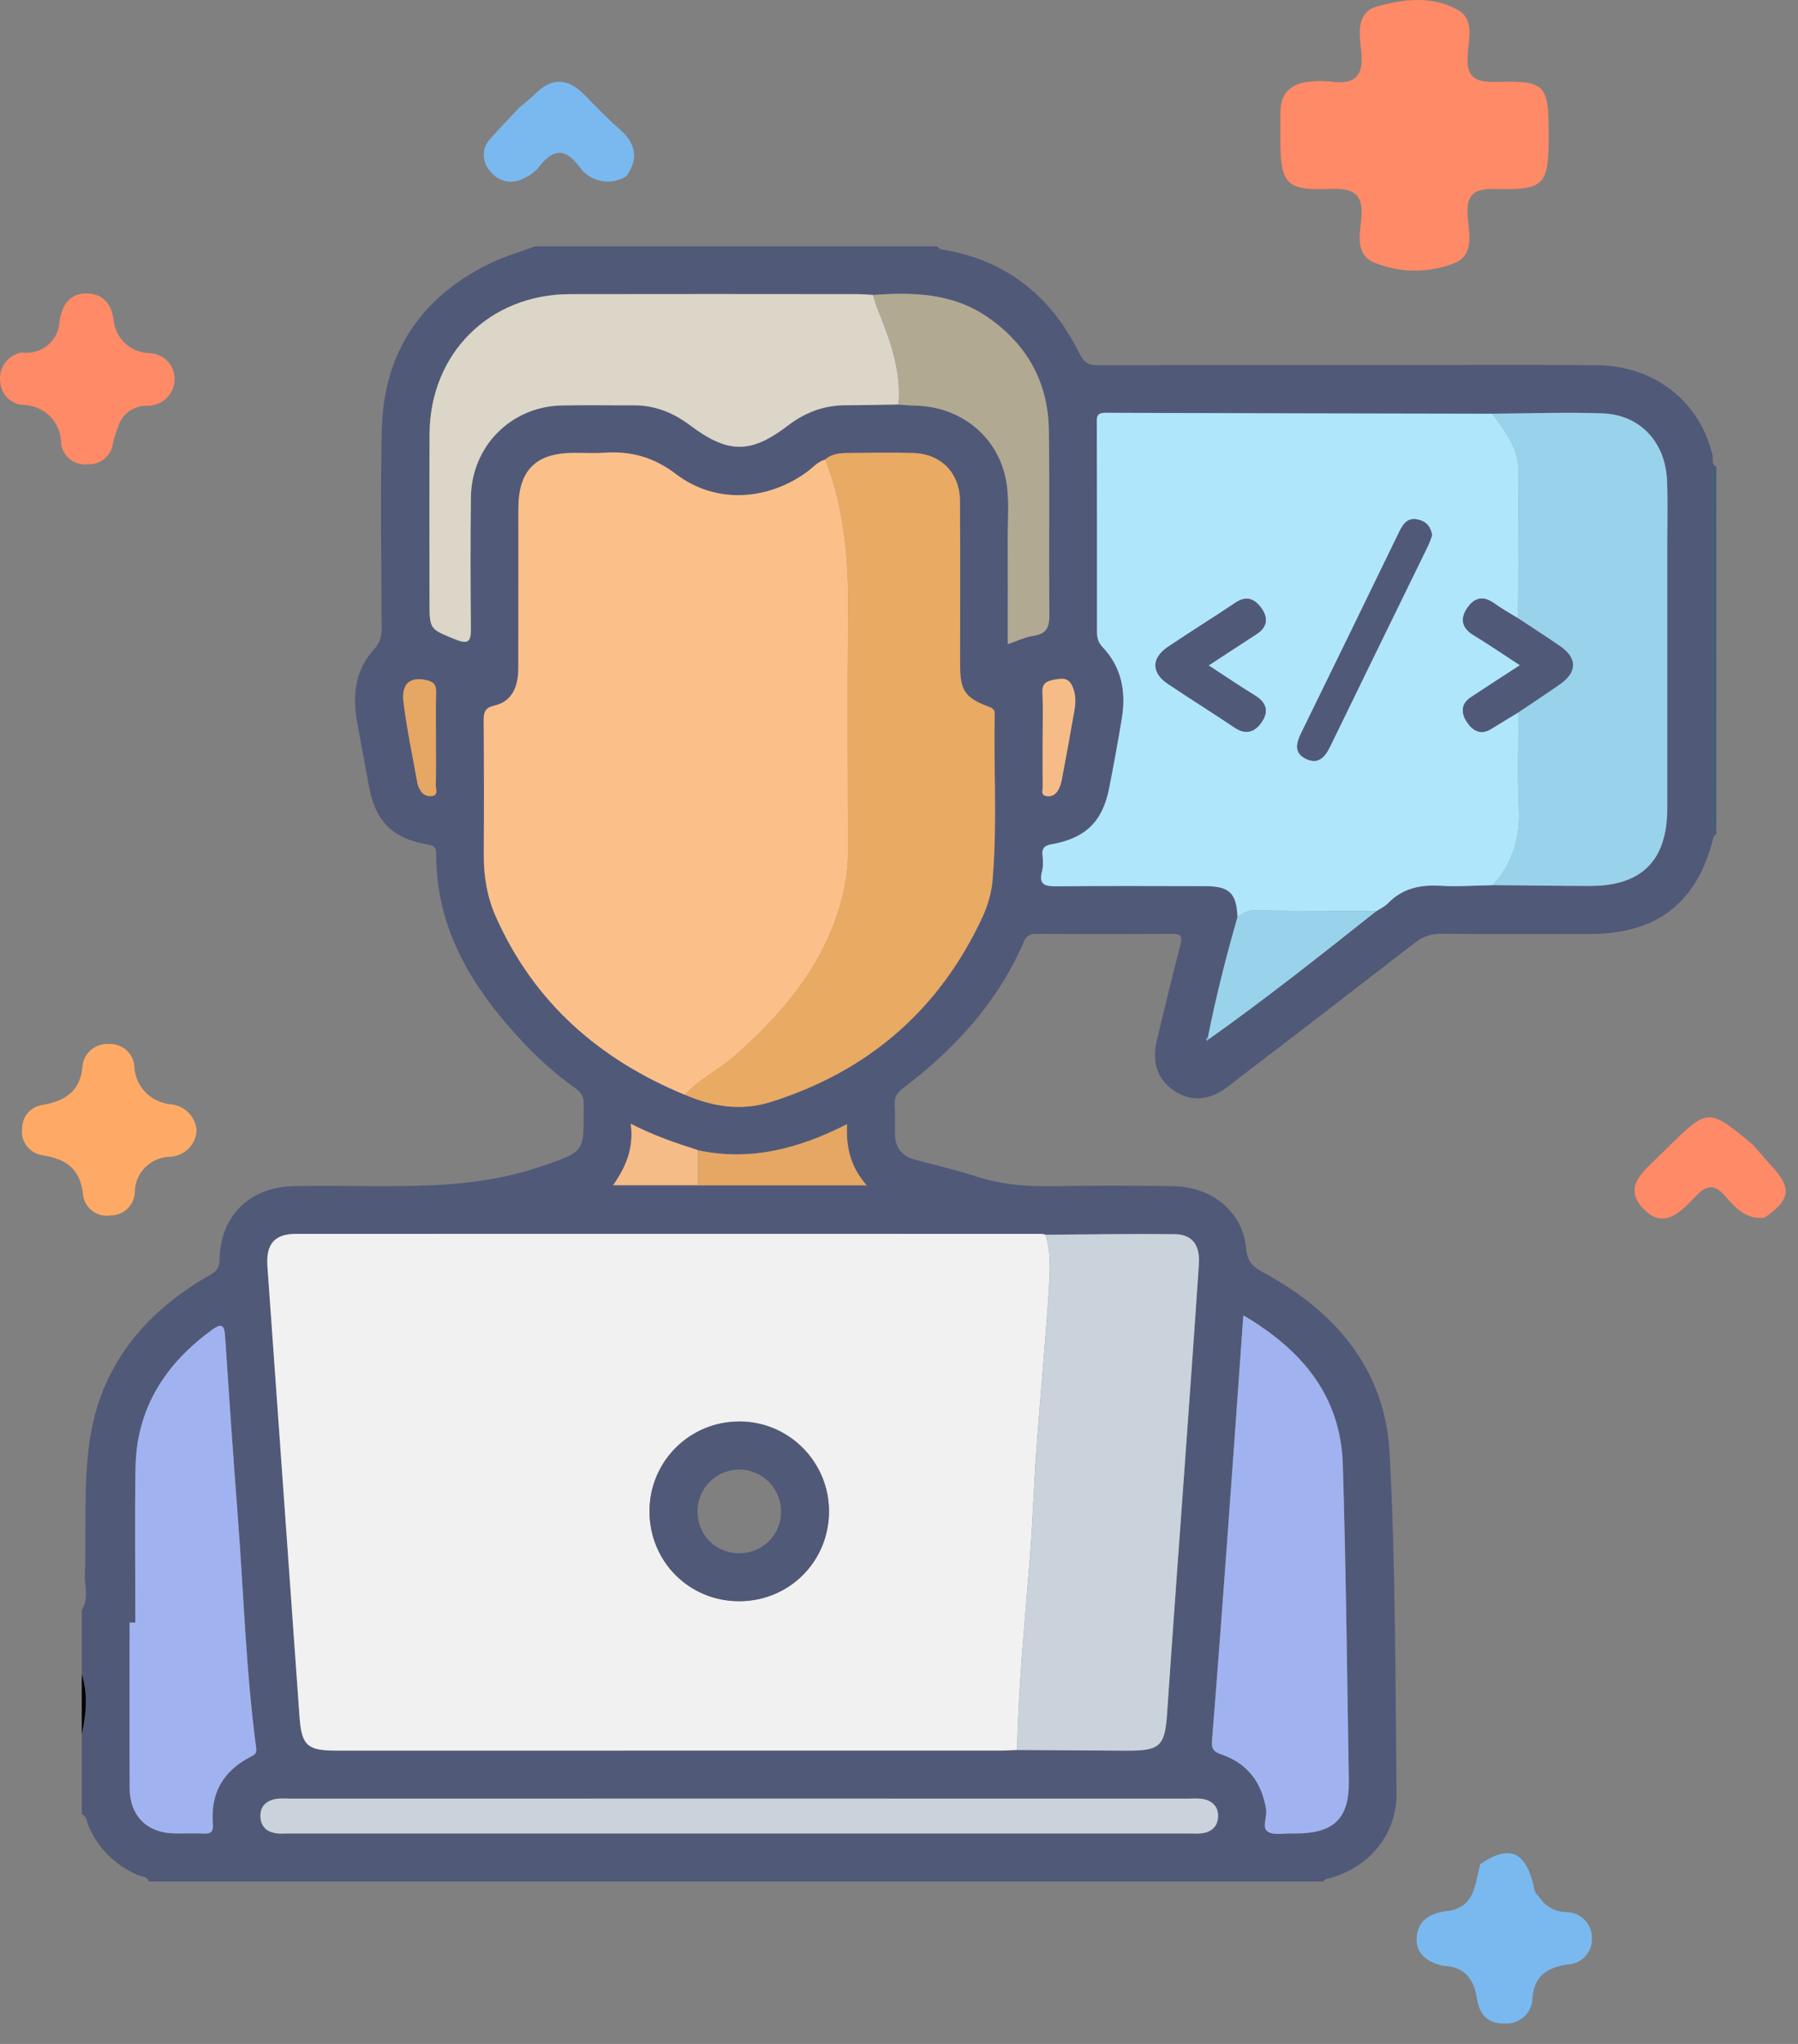 <svg width="66" height="75" viewBox="0 0 66 75" fill="none" xmlns="http://www.w3.org/2000/svg">
<rect x="0" y="0" width="66" height="75" fill="#808080" stroke="none"/>
<path d="M52.957 72.131C52.401 71.998 51.963 71.703 52.002 71.099C52.043 70.468 52.495 70.2 53.122 70.124C54.157 70 54.139 69.118 54.336 68.401C55.364 67.705 55.951 67.906 56.267 69.077C56.316 69.257 56.306 69.455 56.482 69.579C56.587 69.759 56.74 69.908 56.923 70.01C57.107 70.113 57.316 70.165 57.527 70.161C57.776 70.174 58.011 70.282 58.181 70.462C58.35 70.642 58.442 70.88 58.437 71.126C58.442 71.247 58.422 71.368 58.38 71.482C58.337 71.596 58.272 71.701 58.188 71.79C58.104 71.879 58.003 71.951 57.891 72.002C57.779 72.053 57.657 72.081 57.534 72.086C56.816 72.189 56.331 72.492 56.252 73.284C56.256 73.413 56.232 73.542 56.183 73.662C56.134 73.782 56.06 73.891 55.966 73.982C55.872 74.073 55.76 74.144 55.637 74.19C55.514 74.236 55.383 74.257 55.251 74.252C54.593 74.269 54.302 73.9 54.215 73.333C54.102 72.606 53.748 72.156 52.957 72.131Z" fill="#79B9EF"/>
<path d="M64.776 44.681C64.082 44.768 63.692 44.3 63.305 43.867C62.932 43.448 62.652 43.475 62.27 43.871C61.732 44.43 61.085 45.169 60.31 44.343C59.551 43.535 60.357 42.959 60.905 42.413C60.997 42.322 61.091 42.231 61.183 42.14C62.703 40.644 62.703 40.644 64.342 42.003C64.572 42.266 64.797 42.532 65.034 42.789C65.785 43.6 65.728 44.021 64.776 44.681Z" fill="#FF8A68"/>
<path d="M7.217 41.504C7.2 41.75 7.092 41.981 6.914 42.154C6.736 42.327 6.5 42.431 6.25 42.446C5.902 42.452 5.57 42.593 5.326 42.838C5.083 43.083 4.948 43.412 4.949 43.754C4.94 43.983 4.84 44.2 4.671 44.358C4.502 44.516 4.277 44.603 4.043 44.601C3.927 44.618 3.81 44.611 3.696 44.582C3.583 44.552 3.477 44.501 3.385 44.431C3.292 44.361 3.215 44.273 3.157 44.173C3.1 44.073 3.063 43.963 3.049 43.849C2.952 42.903 2.452 42.529 1.551 42.392C1.319 42.354 1.112 42.227 0.974 42.04C0.835 41.853 0.778 41.62 0.813 41.392C0.814 41.18 0.895 40.975 1.039 40.818C1.184 40.661 1.383 40.562 1.597 40.54C2.414 40.385 2.962 40.024 3.03 39.106C3.056 38.875 3.171 38.664 3.352 38.515C3.532 38.366 3.764 38.292 3.999 38.307C4.234 38.297 4.463 38.378 4.637 38.532C4.811 38.687 4.917 38.902 4.932 39.132C4.946 39.49 5.094 39.829 5.347 40.086C5.6 40.343 5.941 40.499 6.304 40.524C6.549 40.556 6.775 40.672 6.941 40.851C7.108 41.03 7.206 41.261 7.217 41.504Z" fill="#FEAA66"/>
<path d="M19.068 3.944C19.264 3.774 19.471 3.615 19.654 3.434C20.264 2.831 20.85 2.871 21.438 3.465C21.872 3.904 22.299 4.353 22.763 4.759C23.35 5.274 23.441 5.825 22.997 6.461C22.86 6.55 22.706 6.611 22.544 6.642C22.382 6.672 22.215 6.671 22.054 6.638C21.893 6.605 21.74 6.541 21.603 6.45C21.467 6.359 21.351 6.242 21.26 6.106C20.704 5.378 20.266 5.5 19.772 6.14C19.627 6.315 19.442 6.452 19.232 6.542C19.032 6.656 18.796 6.693 18.569 6.648C18.343 6.602 18.141 6.476 18.003 6.293C17.843 6.128 17.755 5.908 17.758 5.68C17.76 5.452 17.853 5.234 18.016 5.072C18.353 4.686 18.716 4.32 19.068 3.944Z" fill="#79B9EF"/>
<path d="M0.783 12.936C0.954 12.961 1.128 12.95 1.294 12.904C1.46 12.858 1.615 12.779 1.747 12.67C1.88 12.561 1.987 12.426 2.063 12.274C2.139 12.121 2.181 11.955 2.186 11.785C2.271 11.222 2.541 10.768 3.158 10.766C3.745 10.763 4.088 11.118 4.169 11.73C4.197 12.055 4.343 12.359 4.582 12.586C4.82 12.812 5.134 12.945 5.466 12.961C5.589 12.961 5.712 12.985 5.826 13.032C5.94 13.078 6.044 13.147 6.131 13.233C6.219 13.319 6.288 13.421 6.335 13.533C6.382 13.646 6.407 13.766 6.406 13.887C6.411 14.017 6.388 14.147 6.34 14.268C6.293 14.389 6.221 14.5 6.129 14.594C6.037 14.687 5.926 14.761 5.805 14.812C5.683 14.863 5.552 14.889 5.42 14.889C5.173 14.878 4.931 14.952 4.733 15.096C4.535 15.24 4.393 15.447 4.331 15.681C4.259 15.858 4.199 16.04 4.152 16.225C4.135 16.453 4.029 16.665 3.855 16.816C3.682 16.968 3.455 17.047 3.223 17.036C3.107 17.05 2.99 17.041 2.878 17.01C2.766 16.979 2.662 16.926 2.57 16.855C2.479 16.784 2.403 16.695 2.347 16.595C2.291 16.495 2.255 16.385 2.242 16.272C2.244 16.087 2.209 15.904 2.138 15.732C2.068 15.561 1.964 15.405 1.832 15.274C1.7 15.142 1.543 15.038 1.369 14.966C1.196 14.894 1.01 14.857 0.822 14.856C0.606 14.835 0.405 14.738 0.256 14.583C0.107 14.428 0.019 14.226 0.009 14.012C-0.025 13.77 0.036 13.524 0.18 13.324C0.323 13.124 0.539 12.985 0.783 12.936Z" fill="#FF8A68"/>
<path d="M56.848 4.993C56.848 6.781 56.693 6.978 54.928 6.934C54.129 6.913 53.81 7.107 53.874 7.939C53.923 8.573 54.156 9.421 53.282 9.695C52.35 10.032 51.323 10.006 50.41 9.621C49.752 9.315 49.911 8.607 49.968 8.056C50.057 7.177 49.759 6.892 48.845 6.93C47.196 6.999 47.001 6.751 47 5.114C47 4.792 47.003 4.47 47 4.148C46.996 3.392 47.412 3.035 48.147 2.991C48.375 2.967 48.605 2.967 48.833 2.991C49.724 3.125 50.067 2.796 49.969 1.894C49.901 1.277 49.755 0.458 50.564 0.232C51.525 -0.038 52.583 -0.16 53.509 0.361C54.12 0.706 53.92 1.413 53.878 1.965C53.818 2.747 54.045 3.03 54.893 3.006C56.757 2.953 56.849 3.092 56.848 4.993Z" fill="#FF8A68"/>
<path d="M63.002 17.12C63.002 17.159 63.002 17.199 63.002 17.238C62.803 17.327 62.882 17.505 62.882 17.647C62.879 21.748 62.879 25.849 62.884 29.95C62.884 30.092 62.807 30.27 63.002 30.363C63.002 30.441 63.002 30.519 63.002 30.597C62.966 30.637 62.909 30.672 62.898 30.719C62.31 33.112 60.848 34.265 58.381 34.27C56.566 34.273 54.749 34.282 52.934 34.262C52.538 34.257 52.232 34.365 51.924 34.604C49.641 36.371 47.352 38.13 45.058 39.882C44.38 40.399 43.727 40.434 43.108 40.029C42.5 39.63 42.27 38.988 42.463 38.183C42.746 37.009 43.025 35.834 43.331 34.667C43.415 34.343 43.339 34.264 43.019 34.267C41.359 34.277 39.7 34.276 38.041 34.267C37.814 34.265 37.682 34.33 37.592 34.538C36.634 36.771 35.05 38.49 33.141 39.937C32.935 40.094 32.827 40.251 32.842 40.516C32.862 40.887 32.843 41.258 32.851 41.628C32.861 42.123 33.119 42.426 33.59 42.554C34.322 42.753 35.066 42.917 35.786 43.154C36.727 43.464 37.681 43.547 38.664 43.527C40.128 43.498 41.593 43.503 43.056 43.525C44.492 43.544 45.617 44.468 45.74 45.794C45.784 46.276 45.964 46.471 46.362 46.685C49.017 48.114 50.845 50.244 51.01 53.319C51.233 57.469 51.216 61.633 51.263 65.791C51.281 67.314 50.249 68.543 48.767 68.928C48.691 68.948 48.615 68.947 48.589 69.039C34.213 69.039 19.839 69.039 5.463 69.039C5.39 68.841 5.189 68.86 5.04 68.794C4.21 68.427 3.611 67.833 3.247 67.001C3.181 66.852 3.2 66.651 3.002 66.578C3.002 65.602 3.002 64.624 3.002 63.648C3.167 62.907 3.237 62.163 3.002 61.422C3.002 60.64 3.002 59.86 3.002 59.078C3.264 58.671 3.103 58.219 3.117 57.792C3.173 56.154 3.057 54.498 3.29 52.879C3.689 50.12 5.3 48.162 7.68 46.8C7.919 46.664 8.053 46.553 8.058 46.24C8.08 44.615 9.159 43.554 10.796 43.525C11.655 43.509 12.514 43.516 13.374 43.522C15.517 43.536 17.63 43.536 19.729 42.845C21.6 42.227 21.404 42.255 21.427 40.522C21.43 40.261 21.349 40.097 21.134 39.943C20.464 39.466 19.846 38.927 19.28 38.331C17.407 36.357 15.998 34.161 16.009 31.311C16.01 31.023 15.846 31.017 15.644 30.98C14.405 30.756 13.779 30.123 13.549 28.878C13.4 28.073 13.247 27.269 13.105 26.463C12.935 25.498 13.037 24.584 13.726 23.832C13.944 23.593 14.01 23.358 14.008 23.051C14 20.63 13.963 18.207 14.014 15.787C14.074 12.978 15.418 10.938 17.932 9.691C18.476 9.421 19.071 9.254 19.642 9.039C24.564 9.039 29.486 9.039 34.408 9.039C34.445 9.075 34.478 9.137 34.52 9.145C36.906 9.513 38.576 10.847 39.627 12.977C39.797 13.32 39.974 13.404 40.327 13.403C43.94 13.392 47.552 13.396 51.165 13.396C53.644 13.396 56.124 13.382 58.604 13.401C60.739 13.416 62.404 14.735 62.866 16.72C62.899 16.85 62.8 17.038 63.002 17.12ZM25.62 42.205C24.811 41.945 24.006 41.674 23.153 41.236C23.275 42.121 22.98 42.816 22.507 43.492C23.604 43.492 24.612 43.492 25.621 43.492C27.641 43.492 29.662 43.492 31.814 43.492C31.228 42.827 31.05 42.11 31.093 41.246C29.318 42.151 27.538 42.614 25.62 42.205ZM44.39 38.118C46.489 36.631 48.502 35.033 50.517 33.436C50.662 33.338 50.828 33.263 50.948 33.142C51.481 32.592 52.128 32.455 52.868 32.499C53.508 32.538 54.154 32.488 54.797 32.477C55.988 32.488 57.178 32.506 58.368 32.508C60.268 32.51 61.201 31.57 61.202 29.663C61.204 26.46 61.203 23.258 61.202 20.055C61.202 19.255 61.224 18.453 61.195 17.652C61.142 16.226 60.213 15.219 58.828 15.168C57.483 15.119 56.135 15.172 54.789 15.179C50.05 15.169 45.311 15.161 40.571 15.145C40.231 15.143 40.262 15.336 40.264 15.559C40.27 18.096 40.272 20.631 40.27 23.168C40.27 23.39 40.307 23.565 40.475 23.741C41.173 24.477 41.342 25.375 41.182 26.347C41.041 27.212 40.883 28.074 40.712 28.933C40.472 30.141 39.851 30.752 38.625 30.971C38.366 31.018 38.241 31.094 38.269 31.373C38.288 31.565 38.303 31.773 38.254 31.956C38.117 32.467 38.365 32.522 38.793 32.518C40.607 32.501 42.421 32.508 44.235 32.512C45.128 32.514 45.392 32.77 45.427 33.643C45.008 35.103 44.635 36.576 44.338 38.067C44.276 38.101 44.25 38.143 44.318 38.194C44.322 38.196 44.365 38.145 44.39 38.118ZM32.051 10.824C31.856 10.813 31.662 10.795 31.467 10.795C27.953 10.792 24.437 10.787 20.923 10.795C17.962 10.8 15.781 12.976 15.769 15.932C15.759 17.983 15.766 20.033 15.766 22.084C15.766 23.108 15.776 23.083 16.73 23.47C17.221 23.669 17.289 23.503 17.285 23.06C17.27 21.459 17.265 19.857 17.285 18.256C17.307 16.379 18.757 14.918 20.623 14.879C21.502 14.86 22.381 14.877 23.258 14.874C24.032 14.872 24.707 15.14 25.317 15.598C26.727 16.658 27.558 16.663 28.94 15.605C29.567 15.126 30.262 14.872 31.052 14.87C31.696 14.869 32.34 14.852 32.984 14.842C33.178 14.855 33.372 14.875 33.566 14.879C35.276 14.906 36.667 16.027 36.944 17.701C37.054 18.366 36.989 19.064 36.992 19.745C36.996 21.026 36.993 22.306 36.993 23.633C37.354 23.512 37.639 23.37 37.939 23.327C38.434 23.254 38.525 22.992 38.519 22.531C38.494 20.287 38.529 18.04 38.5 15.796C38.478 14.04 37.709 12.646 36.264 11.644C34.985 10.758 33.531 10.711 32.051 10.824ZM25.134 40.168C26.149 40.612 27.211 40.775 28.272 40.444C31.842 39.328 34.459 37.087 36.052 33.684C36.258 33.242 36.396 32.769 36.438 32.281C36.611 30.256 36.472 28.228 36.516 26.2C36.519 26.034 36.431 25.983 36.283 25.927C35.427 25.607 35.247 25.335 35.245 24.407C35.243 22.398 35.254 20.389 35.241 18.379C35.231 17.355 34.542 16.652 33.519 16.624C32.72 16.601 31.92 16.615 31.12 16.625C30.83 16.628 30.535 16.646 30.299 16.859C30.02 16.928 29.843 17.152 29.625 17.311C28.166 18.38 26.252 18.49 24.822 17.401C23.992 16.769 23.152 16.54 22.164 16.611C21.794 16.637 21.422 16.613 21.05 16.615C19.657 16.622 19.029 17.259 19.026 18.669C19.024 20.621 19.03 22.575 19.024 24.527C19.022 25.266 18.746 25.747 18.153 25.886C17.789 25.972 17.752 26.137 17.754 26.445C17.765 28.086 17.767 29.727 17.757 31.366C17.753 32.159 17.883 32.926 18.204 33.645C19.604 36.783 21.998 38.871 25.134 40.168ZM37.334 64.216C38.678 64.224 40.023 64.236 41.367 64.239C42.6 64.243 42.761 64.066 42.843 62.841C43.053 59.73 43.285 56.619 43.506 53.509C43.675 51.137 43.85 48.765 44.007 46.393C44.053 45.678 43.762 45.294 43.115 45.287C41.538 45.27 39.959 45.299 38.382 45.308C38.324 45.298 38.267 45.28 38.209 45.28C29.094 45.278 19.978 45.275 10.863 45.28C10.072 45.28 9.759 45.653 9.818 46.478C10.208 51.986 10.601 57.493 10.995 63.001C11.07 64.05 11.281 64.24 12.331 64.24C20.471 64.24 28.61 64.24 36.75 64.239C36.945 64.238 37.139 64.223 37.334 64.216ZM45.64 48.266C45.446 50.985 45.263 53.591 45.072 56.196C44.886 58.745 44.697 61.294 44.492 63.84C44.467 64.146 44.518 64.269 44.832 64.376C45.783 64.7 46.318 65.398 46.475 66.393C46.519 66.675 46.307 67.066 46.539 67.211C46.768 67.354 47.142 67.264 47.452 67.276C47.491 67.278 47.531 67.276 47.569 67.276C48.971 67.275 49.536 66.719 49.512 65.332C49.448 61.467 49.409 57.602 49.291 53.739C49.213 51.247 47.825 49.549 45.64 48.266ZM4.968 59.542C4.899 59.542 4.83 59.542 4.76 59.542C4.76 61.573 4.754 63.603 4.762 65.633C4.766 66.618 5.386 67.247 6.359 67.275C6.73 67.286 7.102 67.263 7.473 67.282C7.76 67.298 7.838 67.201 7.815 66.913C7.725 65.803 8.197 64.99 9.179 64.476C9.323 64.4 9.436 64.361 9.405 64.142C9.029 61.335 8.948 58.505 8.733 55.685C8.563 53.467 8.409 51.247 8.263 49.028C8.236 48.622 8.137 48.543 7.79 48.794C6.064 50.05 5.011 51.683 4.975 53.862C4.944 55.753 4.968 57.648 4.968 59.542ZM27.201 65.998C21.693 65.998 16.186 65.998 10.678 65.998C10.483 65.998 10.282 65.976 10.094 66.017C9.753 66.091 9.54 66.305 9.561 66.678C9.58 67.017 9.786 67.209 10.108 67.266C10.261 67.293 10.42 67.278 10.576 67.278C21.61 67.278 32.645 67.278 43.68 67.278C43.836 67.278 43.995 67.292 44.147 67.267C44.5 67.21 44.711 66.994 44.713 66.633C44.716 66.296 44.505 66.088 44.19 66.019C44.002 65.978 43.8 65.998 43.606 65.998C38.138 65.998 32.67 65.998 27.201 65.998ZM16.003 27.199C16.003 26.596 15.994 25.993 16.008 25.391C16.014 25.127 15.915 25.018 15.657 24.96C15.049 24.823 14.722 25.085 14.812 25.79C14.94 26.791 15.15 27.78 15.328 28.774C15.341 28.848 15.383 28.919 15.419 28.987C15.513 29.16 15.677 29.239 15.858 29.212C16.094 29.177 15.995 28.966 15.997 28.832C16.01 28.289 16.003 27.744 16.003 27.199ZM38.273 27.111C38.273 27.695 38.268 28.278 38.276 28.862C38.278 28.981 38.195 29.162 38.382 29.207C38.563 29.253 38.734 29.179 38.832 29.014C38.898 28.899 38.946 28.766 38.971 28.634C39.134 27.775 39.293 26.916 39.441 26.055C39.49 25.768 39.492 25.482 39.37 25.197C39.224 24.863 38.995 24.889 38.7 24.943C38.41 24.997 38.25 25.079 38.266 25.419C38.292 25.981 38.274 26.546 38.273 27.111Z" fill="#515979"/>
<path d="M63.001 30.36C62.806 30.267 62.882 30.089 62.882 29.947C62.877 25.846 62.877 21.745 62.881 17.643C62.881 17.502 62.801 17.323 63.001 17.234C63.001 21.609 63.001 25.985 63.001 30.36Z" fill="#416074"/>
<path d="M3 61.422C3.236 62.164 3.165 62.907 3 63.648C3 62.907 3 62.164 3 61.422Z" fill="#020302"/>
<path d="M37.334 64.212C37.139 64.22 36.944 64.235 36.75 64.235C28.61 64.236 20.471 64.236 12.331 64.236C11.281 64.236 11.071 64.046 10.995 62.998C10.6 57.49 10.208 51.982 9.817 46.474C9.759 45.649 10.072 45.277 10.863 45.276C19.978 45.272 29.094 45.274 38.209 45.276C38.266 45.276 38.324 45.295 38.381 45.304C38.604 46.029 38.536 46.774 38.488 47.506C38.365 49.4 38.182 51.29 38.045 53.183C37.945 54.556 37.906 55.935 37.793 57.307C37.608 59.606 37.382 61.903 37.334 64.212ZM27.131 58.749C28.971 58.751 30.433 57.287 30.43 55.445C30.426 53.64 28.966 52.168 27.166 52.156C25.33 52.144 23.847 53.608 23.841 55.439C23.836 57.285 25.289 58.747 27.131 58.749Z" fill="#F1F1F1"/>
<path d="M25.134 40.171C21.998 38.874 19.604 36.786 18.206 33.648C17.885 32.929 17.755 32.163 17.759 31.369C17.769 29.729 17.768 28.088 17.756 26.448C17.754 26.14 17.79 25.975 18.156 25.889C18.749 25.75 19.024 25.269 19.026 24.53C19.032 22.578 19.027 20.624 19.029 18.672C19.03 17.262 19.658 16.627 21.052 16.619C21.424 16.616 21.797 16.64 22.166 16.614C23.155 16.544 23.994 16.772 24.824 17.404C26.255 18.494 28.167 18.383 29.627 17.315C29.845 17.155 30.022 16.933 30.301 16.862C30.989 18.649 31.153 20.51 31.134 22.409C31.106 25.371 31.125 28.335 31.128 31.298C31.13 31.825 31.056 32.346 30.934 32.852C30.349 35.262 28.849 37.069 27.05 38.677C26.442 39.218 25.698 39.58 25.134 40.171Z" fill="#FBC08A"/>
<path d="M45.425 33.647C45.39 32.774 45.127 32.517 44.234 32.516C42.419 32.513 40.605 32.504 38.791 32.522C38.364 32.526 38.116 32.471 38.252 31.959C38.301 31.776 38.286 31.569 38.267 31.377C38.239 31.098 38.365 31.022 38.624 30.975C39.849 30.755 40.471 30.145 40.711 28.937C40.882 28.078 41.039 27.215 41.181 26.351C41.34 25.379 41.171 24.48 40.473 23.744C40.305 23.569 40.268 23.393 40.268 23.171C40.27 20.635 40.267 18.099 40.262 15.563C40.262 15.339 40.229 15.147 40.569 15.148C45.308 15.166 50.047 15.173 54.788 15.182C55.217 15.801 55.73 16.39 55.733 17.197C55.742 19.029 55.729 20.86 55.724 22.692C55.428 22.508 55.118 22.339 54.836 22.135C54.422 21.837 54.094 21.958 53.848 22.334C53.593 22.722 53.669 23.054 54.092 23.311C54.652 23.651 55.193 24.022 55.797 24.415C55.153 24.833 54.57 25.207 53.992 25.591C53.619 25.838 53.633 26.18 53.851 26.504C54.065 26.822 54.356 26.991 54.745 26.748C55.074 26.543 55.407 26.345 55.737 26.143C55.738 27.31 55.698 28.48 55.753 29.645C55.805 30.733 55.529 31.674 54.798 32.481C54.155 32.491 53.51 32.542 52.869 32.503C52.129 32.459 51.482 32.596 50.949 33.145C50.83 33.267 50.663 33.342 50.517 33.439C49.014 33.431 47.511 33.428 46.008 33.409C45.764 33.405 45.608 33.541 45.425 33.647ZM52.568 19.643C52.517 19.324 52.362 19.148 52.087 19.076C51.701 18.974 51.522 19.188 51.37 19.501C50.174 21.968 48.973 24.431 47.767 26.893C47.588 27.26 47.484 27.623 47.932 27.842C48.396 28.07 48.638 27.777 48.83 27.382C50.018 24.934 51.217 22.49 52.411 20.044C52.478 19.904 52.524 19.756 52.568 19.643ZM44.364 24.418C44.992 24.008 45.558 23.637 46.126 23.268C46.522 23.013 46.556 22.675 46.304 22.32C46.066 21.985 45.763 21.839 45.356 22.112C44.531 22.665 43.686 23.186 42.864 23.743C42.259 24.152 42.264 24.688 42.867 25.093C43.675 25.636 44.503 26.149 45.309 26.694C45.727 26.976 46.055 26.872 46.309 26.501C46.579 26.108 46.489 25.78 46.07 25.523C45.524 25.188 44.993 24.826 44.364 24.418Z" fill="#B0E6FC"/>
<path d="M25.133 40.166C25.697 39.573 26.442 39.214 27.047 38.672C28.845 37.064 30.345 35.257 30.93 32.847C31.052 32.342 31.126 31.82 31.125 31.293C31.121 28.33 31.101 25.366 31.131 22.404C31.149 20.506 30.985 18.645 30.297 16.857C30.533 16.644 30.828 16.627 31.119 16.623C31.918 16.614 32.718 16.598 33.518 16.622C34.541 16.651 35.23 17.353 35.237 18.378C35.25 20.387 35.24 22.397 35.242 24.407C35.243 25.335 35.423 25.607 36.279 25.927C36.428 25.982 36.516 26.033 36.512 26.2C36.47 28.226 36.607 30.256 36.435 32.281C36.394 32.768 36.255 33.242 36.048 33.684C34.455 37.086 31.838 39.327 28.268 40.443C27.209 40.773 26.148 40.611 25.133 40.166Z" fill="#E9AA64"/>
<path d="M37.334 64.214C37.381 61.906 37.607 59.61 37.794 57.311C37.906 55.938 37.946 54.56 38.047 53.187C38.184 51.294 38.366 49.404 38.489 47.51C38.538 46.779 38.605 46.032 38.383 45.308C39.961 45.297 41.539 45.269 43.116 45.287C43.763 45.294 44.055 45.678 44.008 46.393C43.851 48.766 43.676 51.137 43.508 53.509C43.286 56.619 43.054 59.729 42.844 62.841C42.761 64.067 42.602 64.243 41.369 64.239C40.023 64.233 38.679 64.222 37.334 64.214Z" fill="#CAD3DB"/>
<path d="M55.724 22.689C55.728 20.858 55.741 19.026 55.733 17.195C55.729 16.387 55.216 15.799 54.787 15.18C56.134 15.172 57.481 15.12 58.825 15.169C60.211 15.22 61.14 16.228 61.193 17.654C61.222 18.453 61.2 19.255 61.2 20.056C61.2 23.259 61.201 26.462 61.2 29.665C61.199 31.573 60.266 32.511 58.366 32.509C57.175 32.508 55.986 32.489 54.795 32.478C55.527 31.672 55.802 30.731 55.75 29.642C55.695 28.477 55.735 27.308 55.734 26.141C56.246 25.796 56.763 25.459 57.268 25.104C57.896 24.663 57.896 24.148 57.269 23.717C56.761 23.366 56.239 23.03 55.724 22.689Z" fill="#99D3EB"/>
<path d="M32.984 14.841C32.34 14.851 31.696 14.869 31.052 14.869C30.261 14.87 29.567 15.123 28.939 15.603C27.558 16.662 26.727 16.655 25.317 15.596C24.708 15.138 24.032 14.869 23.258 14.872C22.379 14.876 21.5 14.858 20.622 14.877C18.757 14.915 17.307 16.376 17.285 18.254C17.266 19.855 17.27 21.457 17.285 23.058C17.29 23.501 17.222 23.667 16.73 23.468C15.776 23.081 15.766 23.106 15.766 22.082C15.766 20.031 15.759 17.981 15.768 15.93C15.781 12.974 17.962 10.799 20.923 10.793C24.437 10.786 27.953 10.79 31.467 10.793C31.662 10.793 31.856 10.812 32.051 10.822C32.102 10.986 32.141 11.156 32.206 11.315C32.663 12.446 33.092 13.584 32.984 14.841Z" fill="#DBD6C7"/>
<path d="M45.64 48.266C47.825 49.549 49.213 51.246 49.291 53.74C49.409 57.602 49.447 61.468 49.512 65.333C49.536 66.719 48.97 67.275 47.569 67.277C47.531 67.277 47.491 67.278 47.452 67.277C47.141 67.266 46.769 67.355 46.539 67.212C46.307 67.066 46.519 66.676 46.475 66.394C46.318 65.399 45.784 64.7 44.832 64.377C44.517 64.27 44.467 64.147 44.492 63.841C44.697 61.294 44.886 58.746 45.072 56.197C45.262 53.591 45.446 50.984 45.64 48.266Z" fill="#A0B3F0"/>
<path d="M4.968 59.541C4.968 57.647 4.944 55.753 4.974 53.86C5.009 51.681 6.062 50.047 7.788 48.792C8.135 48.54 8.234 48.62 8.261 49.026C8.408 51.245 8.561 53.465 8.731 55.683C8.947 58.503 9.027 61.333 9.403 64.139C9.433 64.36 9.321 64.398 9.177 64.474C8.194 64.988 7.723 65.801 7.813 66.911C7.836 67.199 7.758 67.295 7.471 67.28C7.101 67.26 6.729 67.284 6.358 67.273C5.385 67.245 4.765 66.616 4.76 65.631C4.752 63.6 4.758 61.571 4.758 59.54C4.828 59.541 4.897 59.541 4.968 59.541Z" fill="#A0B3F0"/>
<path d="M27.199 65.997C32.667 65.997 38.137 65.997 43.605 65.998C43.799 65.998 44.001 65.978 44.188 66.019C44.505 66.087 44.715 66.295 44.712 66.633C44.71 66.994 44.499 67.211 44.146 67.267C43.994 67.291 43.834 67.278 43.679 67.278C32.644 67.278 21.61 67.278 10.575 67.278C10.419 67.278 10.26 67.293 10.107 67.266C9.785 67.208 9.579 67.017 9.56 66.677C9.539 66.305 9.752 66.09 10.093 66.016C10.281 65.977 10.482 65.998 10.677 65.998C16.185 65.997 21.693 65.997 27.199 65.997Z" fill="#CAD3DB"/>
<path d="M32.982 14.846C33.09 13.589 32.661 12.451 32.206 11.318C32.141 11.159 32.101 10.99 32.051 10.825C33.531 10.713 34.984 10.759 36.265 11.648C37.71 12.649 38.479 14.042 38.501 15.8C38.53 18.044 38.495 20.289 38.52 22.534C38.524 22.995 38.435 23.258 37.94 23.33C37.64 23.373 37.354 23.515 36.994 23.636C36.994 22.309 36.997 21.029 36.993 19.749C36.99 19.066 37.055 18.369 36.945 17.704C36.668 16.03 35.276 14.909 33.567 14.882C33.37 14.878 33.177 14.858 32.982 14.846Z" fill="#B1A992"/>
<path d="M45.427 33.644C45.609 33.539 45.765 33.403 46.007 33.406C47.51 33.425 49.013 33.429 50.516 33.437C48.502 35.034 46.487 36.633 44.389 38.12C44.372 38.102 44.354 38.084 44.338 38.067C44.634 36.576 45.007 35.104 45.427 33.644Z" fill="#99D3EB"/>
<path d="M25.619 42.209C27.538 42.619 29.318 42.156 31.094 41.25C31.05 42.114 31.228 42.831 31.815 43.495C29.662 43.495 27.642 43.495 25.622 43.495C25.619 43.066 25.619 42.638 25.619 42.209Z" fill="#E5A763"/>
<path d="M25.618 42.203C25.618 42.632 25.62 43.061 25.62 43.49C24.611 43.49 23.603 43.49 22.506 43.49C22.979 42.814 23.275 42.119 23.152 41.234C24.003 41.672 24.809 41.943 25.618 42.203Z" fill="#F6BC88"/>
<path d="M16.003 27.196C16.003 27.741 16.01 28.285 15.998 28.829C15.996 28.963 16.095 29.174 15.859 29.209C15.677 29.236 15.514 29.157 15.421 28.984C15.384 28.916 15.342 28.846 15.329 28.771C15.15 27.777 14.94 26.788 14.814 25.787C14.723 25.082 15.05 24.819 15.659 24.957C15.916 25.016 16.015 25.124 16.009 25.387C15.993 25.99 16.003 26.593 16.003 27.196Z" fill="#E5A763"/>
<path d="M38.273 27.107C38.273 26.544 38.293 25.978 38.266 25.415C38.25 25.075 38.41 24.993 38.701 24.939C38.996 24.884 39.226 24.858 39.37 25.194C39.493 25.478 39.491 25.764 39.442 26.051C39.294 26.913 39.135 27.772 38.972 28.631C38.947 28.762 38.899 28.896 38.832 29.011C38.735 29.176 38.564 29.25 38.382 29.204C38.196 29.157 38.278 28.978 38.277 28.858C38.267 28.274 38.272 27.691 38.273 27.107Z" fill="#F6BC88"/>
<path d="M44.389 38.115C44.364 38.141 44.321 38.193 44.318 38.19C44.249 38.139 44.276 38.098 44.337 38.062C44.353 38.08 44.371 38.098 44.389 38.115Z" fill="#59BCE5"/>
<path d="M27.131 58.757C25.289 58.756 23.836 57.294 23.842 55.447C23.848 53.615 25.33 52.151 27.166 52.164C28.966 52.177 30.427 53.649 30.43 55.453C30.434 57.295 28.972 58.758 27.131 58.757ZM28.67 55.476C28.675 54.611 27.979 53.916 27.118 53.925C26.278 53.935 25.61 54.608 25.604 55.451C25.599 56.327 26.275 57.002 27.152 56.995C28 56.985 28.665 56.321 28.67 55.476Z" fill="#515979"/>
<path d="M52.569 19.642C52.526 19.755 52.48 19.903 52.412 20.041C51.219 22.486 50.02 24.93 48.831 27.379C48.639 27.774 48.397 28.068 47.933 27.84C47.487 27.62 47.589 27.257 47.768 26.89C48.974 24.428 50.175 21.965 51.371 19.498C51.523 19.185 51.702 18.971 52.087 19.073C52.363 19.148 52.518 19.325 52.569 19.642Z" fill="#515979"/>
<path d="M44.364 24.417C44.992 24.825 45.524 25.187 46.072 25.522C46.491 25.779 46.58 26.107 46.311 26.499C46.055 26.871 45.728 26.974 45.311 26.693C44.505 26.148 43.676 25.634 42.869 25.092C42.265 24.686 42.261 24.151 42.865 23.742C43.688 23.186 44.533 22.664 45.358 22.11C45.765 21.839 46.068 21.985 46.306 22.319C46.558 22.674 46.524 23.012 46.128 23.267C45.558 23.635 44.994 24.007 44.364 24.417Z" fill="#515979"/>
<path d="M55.723 22.686C56.239 23.028 56.76 23.362 57.27 23.712C57.898 24.144 57.898 24.658 57.269 25.099C56.764 25.453 56.246 25.79 55.735 26.136C55.404 26.337 55.071 26.535 54.743 26.741C54.355 26.983 54.062 26.816 53.849 26.497C53.631 26.171 53.617 25.831 53.99 25.584C54.567 25.201 55.151 24.826 55.794 24.407C55.191 24.015 54.65 23.643 54.089 23.303C53.666 23.047 53.591 22.715 53.846 22.327C54.092 21.951 54.42 21.83 54.834 22.128C55.117 22.332 55.426 22.501 55.723 22.686Z" fill="#515979"/>
</svg>
